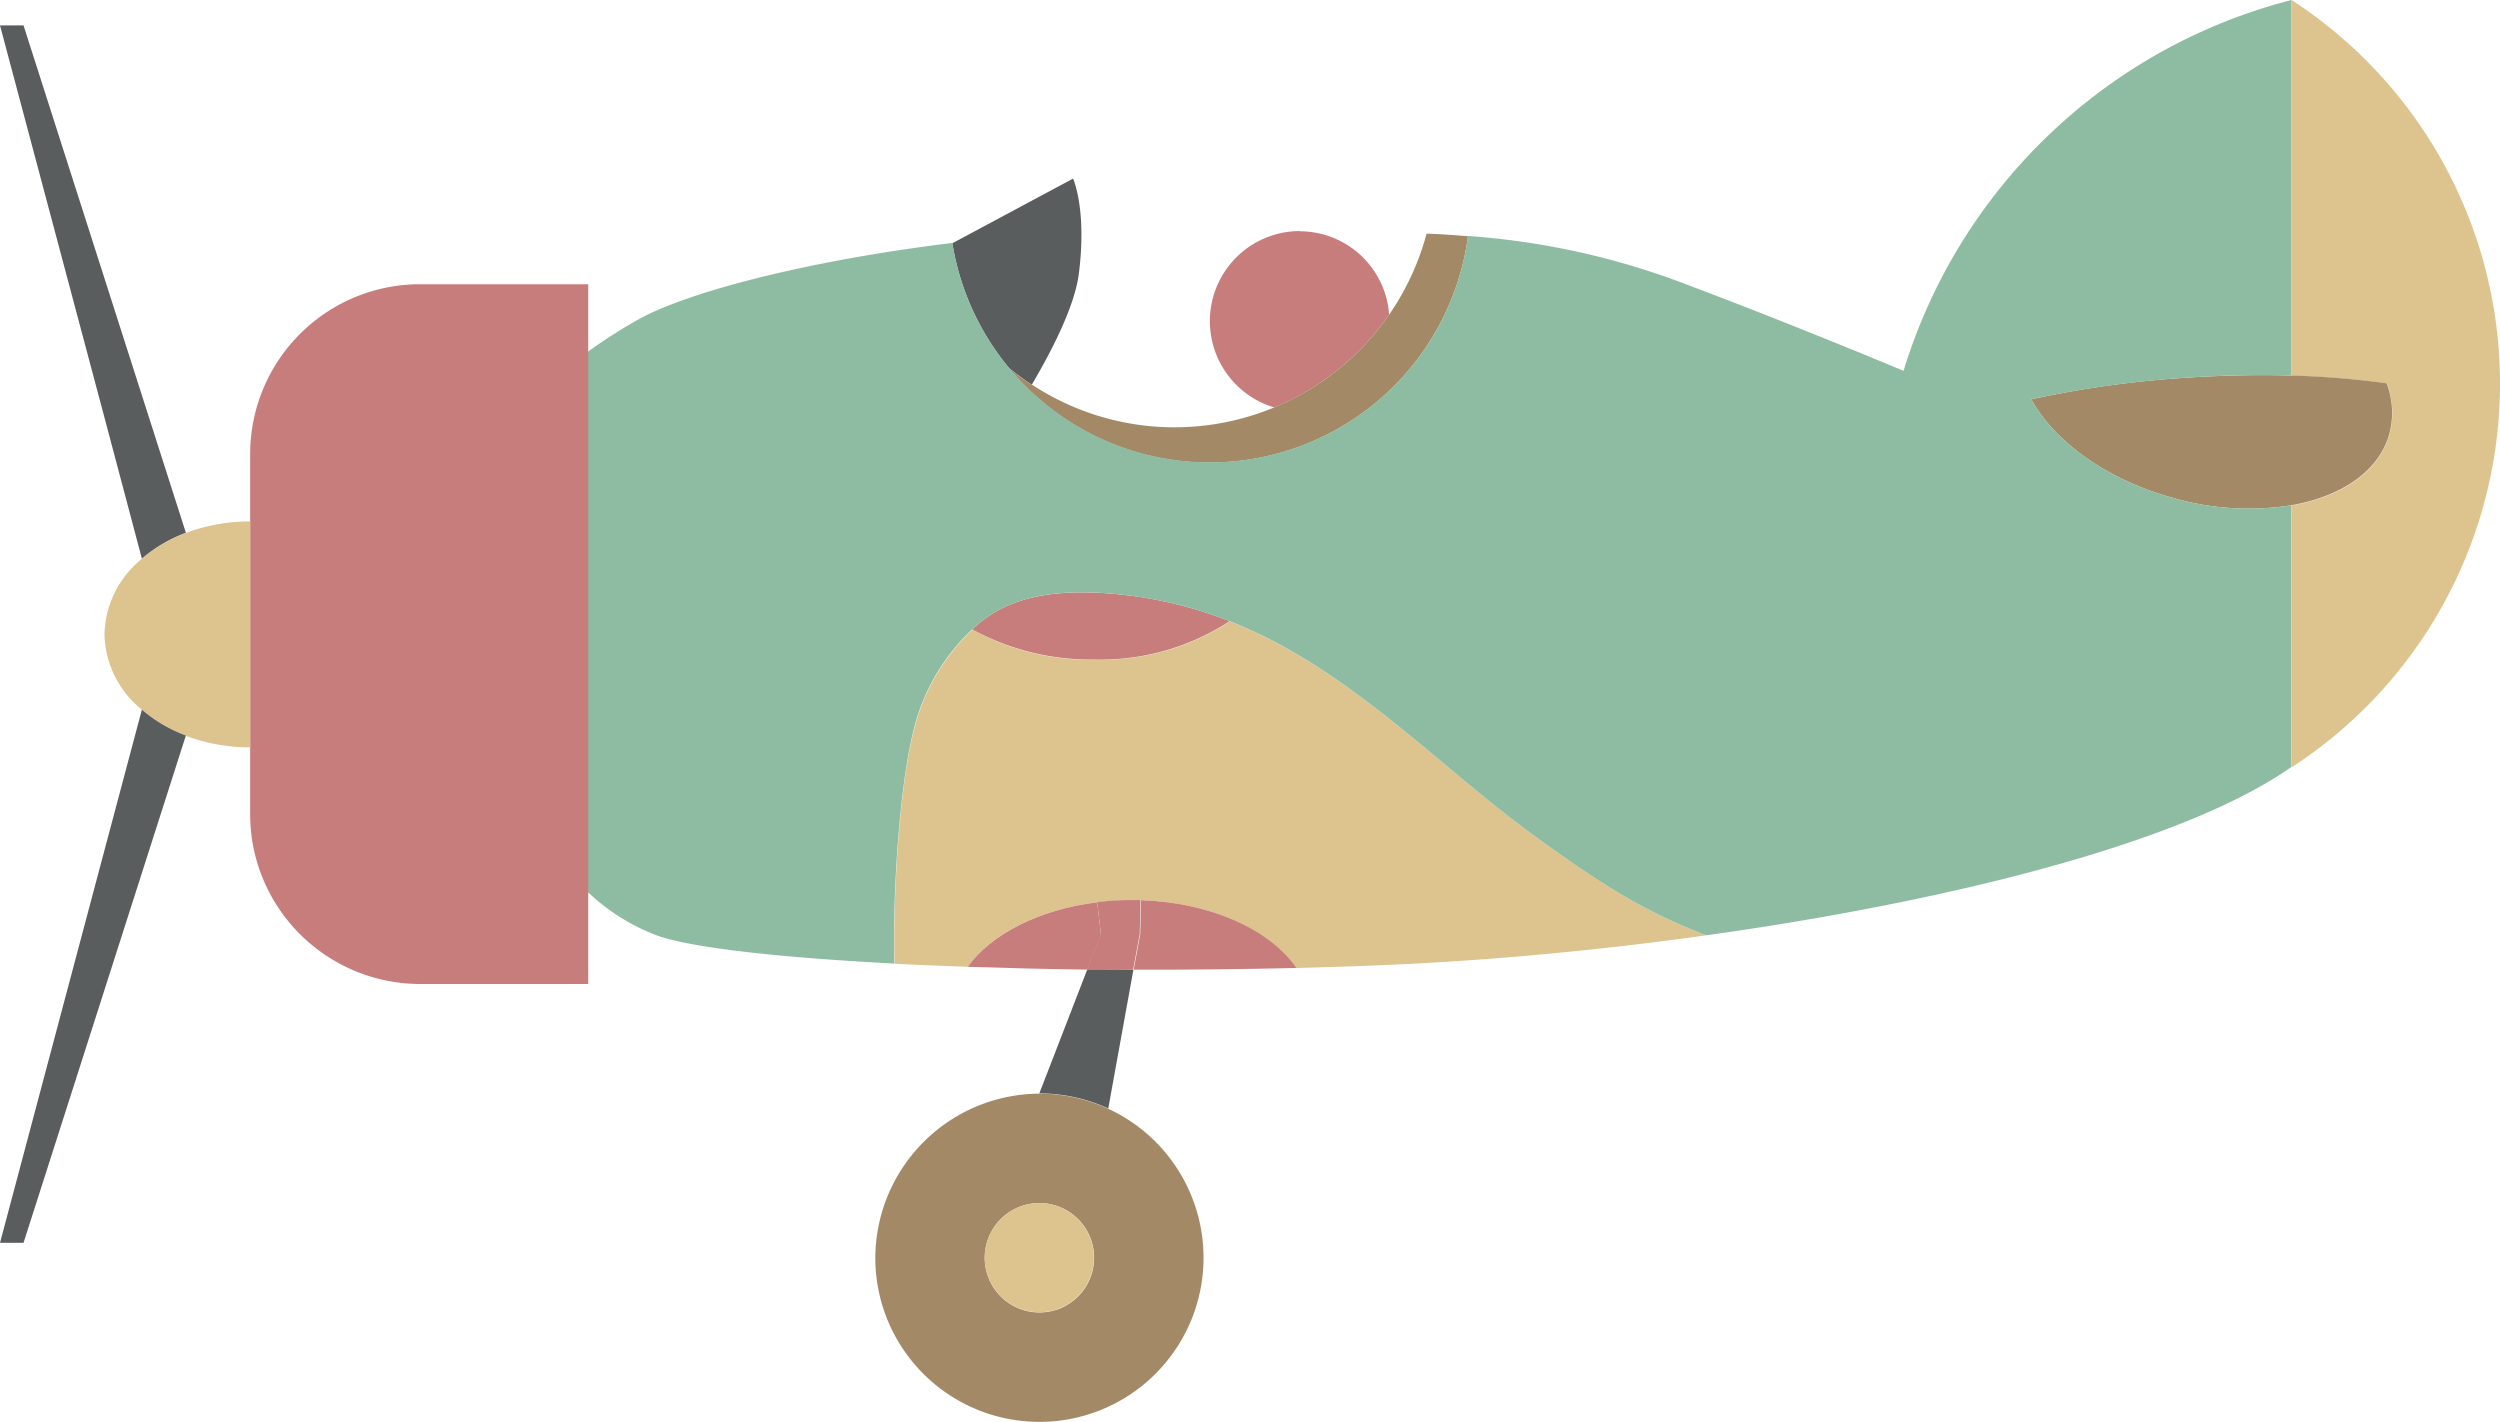 <svg xmlns="http://www.w3.org/2000/svg" width="164.196" height="93.387" viewBox="0 0 164.196 93.387">
  <g id="Kreslicí_plátno_29" data-name="Kreslicí plátno 29" transform="translate(0 0)">
    <path id="Path_14786" data-name="Path 14786" d="M97.39,0a30.035,30.035,0,0,1,.031,50.379V33.195c3.261-.572,5.749-2.241,6.413-4.7a5.4,5.4,0,0,0-.185-3.307,58,58,0,0,0-6.243-.51V0Z" transform="translate(53.114 0)" fill="#ddc38d"/>
    <path id="Path_14787" data-name="Path 14787" d="M109.665,16.479a5.4,5.4,0,0,1,.185,3.307c-.665,2.457-3.153,4.126-6.429,4.7a17.854,17.854,0,0,1-7.727-.464c-4.4-1.19-7.851-3.724-9.365-6.491a67.772,67.772,0,0,1,10.23-1.422c2.38-.155,4.682-.2,6.861-.139a58,58,0,0,1,6.243.51" transform="translate(47.082 8.695)" fill="#a48966"/>
    <path id="Path_14788" data-name="Path 14788" d="M79.953,40.427c4.188,3.044,7.078,4.945,11.374,6.6C84.4,48,77.5,48.632,71.376,48.926c-2.287.108-4.621.185-6.97.247-1.731-2.519-5.625-4.312-10.23-4.451h-.587a17.869,17.869,0,0,0-2.256.139c-3.8.464-6.954,2.071-8.5,4.234-1.669-.062-3.276-.124-4.806-.2-.124-4.621.355-13.151,1.669-16.675a13.326,13.326,0,0,1,3.446-5.27,16.018,16.018,0,0,0,8.036,1.978,15.491,15.491,0,0,0,8.87-2.519c7.727,3.013,13.862,9.628,19.92,14.032" transform="translate(20.729 14.404)" fill="#ddc38d"/>
    <path id="Path_14789" data-name="Path 14789" d="M57.313,9.835A5.894,5.894,0,0,1,63.2,15.306a17.168,17.168,0,0,1-7.541,6.1A5.915,5.915,0,0,1,57.329,9.82" transform="translate(28.038 5.356)" fill="#c67d7c"/>
    <path id="Path_14790" data-name="Path 14790" d="M48.644,38.26c4.605.139,8.5,1.932,10.23,4.451-3.57.077-7.171.124-10.694.108l.433-2.334.046-2.225Z" transform="translate(26.276 20.866)" fill="#c67d7c"/>
    <path id="Path_14791" data-name="Path 14791" d="M58.226,27.067a15.491,15.491,0,0,1-8.87,2.519,16.266,16.266,0,0,1-8.036-1.978c2.024-1.947,5.115-3,11.1-2.117a27.6,27.6,0,0,1,5.811,1.576" transform="translate(22.535 13.731)" fill="#c67d7c"/>
    <path id="Path_14792" data-name="Path 14792" d="M47.971,46.48h0A10.779,10.779,0,1,1,37.2,57.267,10.834,10.834,0,0,1,47.971,46.48m3.6,10.787a3.593,3.593,0,1,0-3.6,3.585,3.591,3.591,0,0,0,3.6-3.585" transform="translate(20.288 25.349)" fill="#a48966"/>
    <path id="Path_14793" data-name="Path 14793" d="M47.112,40.491l-.247-2.1a17.869,17.869,0,0,1,2.256-.139h.587l-.046,2.225-.433,2.334c-1.02,0-2.04-.015-3.029-.015l.9-2.318Z" transform="translate(25.196 20.861)" fill="#c67d7c"/>
    <path id="Path_14794" data-name="Path 14794" d="M50.352,41.215,48.7,50.333a10.781,10.781,0,0,0-4.528-.989L47.323,41.2c1,0,2.009,0,3.029.015" transform="translate(24.089 22.47)" fill="#595d5d"/>
    <path id="Path_14795" data-name="Path 14795" d="M49.63,38.35l.247,2.1-.9,2.318c-2.7-.031-5.347-.108-7.851-.185,1.545-2.148,4.7-3.771,8.5-4.234" transform="translate(22.431 20.915)" fill="#c67d7c"/>
    <path id="Path_14796" data-name="Path 14796" d="M45.435,51.13a3.585,3.585,0,1,1-3.585,3.585,3.6,3.6,0,0,1,3.585-3.585" transform="translate(22.824 27.885)" fill="#ddc38d"/>
    <path id="Path_14797" data-name="Path 14797" d="M48.4,7.58s.927,2.009.386,6.259c-.263,2.086-1.7,4.93-3.091,7.294a17.766,17.766,0,0,1-1.5-1.1l-.015-.015a17.179,17.179,0,0,1-3.6-7.6l-.108-.572L48.4,7.6Z" transform="translate(22.071 4.134)" fill="#595d5d"/>
    <path id="Path_14798" data-name="Path 14798" d="M44.379,19.836a17.007,17.007,0,0,0,9.38,2.813A17.15,17.15,0,0,0,70.31,9.93c.912.031,1.824.093,2.72.17A17.131,17.131,0,0,1,56.062,24.966,17.046,17.046,0,0,1,42.88,18.754a14.284,14.284,0,0,0,1.5,1.1" transform="translate(23.386 5.416)" fill="#a48966"/>
    <path id="Path_14799" data-name="Path 14799" d="M49.021,16.535a17.179,17.179,0,0,0,3.6,7.6.015.015,0,0,0,.015.015A17.108,17.108,0,0,0,82.787,15.5,49.8,49.8,0,0,1,97.1,18.668c5.208,1.963,10.354,4.049,14.295,5.687A35.993,35.993,0,0,1,136.875,0V24.664c-2.179-.062-4.482-.015-6.861.139a69.8,69.8,0,0,0-10.23,1.422c1.514,2.766,4.961,5.3,9.365,6.491a17.842,17.842,0,0,0,7.727.464V50.364c-.108.077-.216.155-.355.247-7.356,4.945-22.779,8.685-38.094,10.818-4.3-1.654-7.186-3.554-11.374-6.6C80.994,50.441,74.875,43.811,67.132,40.8a27.348,27.348,0,0,0-5.811-1.576c-5.965-.9-9.071.17-11.1,2.117a13.326,13.326,0,0,0-3.446,5.27c-1.3,3.523-1.793,12.038-1.669,16.675-7.341-.386-13.089-1-15.485-1.808A13.526,13.526,0,0,1,24.99,58.6V23.1a32.611,32.611,0,0,1,3.446-2.194c3.153-1.7,10.323-3.585,18.776-4.729.556-.077,1.128-.155,1.7-.216l.108.572Z" transform="translate(13.629 0)" fill="#8dbca2"/>
    <path id="Path_14800" data-name="Path 14800" d="M32.837,52.012v6.027H21.757a11.185,11.185,0,0,1-11-9.473h0a11.733,11.733,0,0,1-.124-1.654V23.207A11.159,11.159,0,0,1,21.757,12.08h11.08Z" transform="translate(5.797 6.588)" fill="#c67d7c"/>
    <path id="Path_14801" data-name="Path 14801" d="M9.787,36.223a9.906,9.906,0,0,1-2.89-1.7A6.534,6.534,0,0,1,4.44,29.578,6.564,6.564,0,0,1,6.9,24.617a9.577,9.577,0,0,1,2.89-1.7,11.974,11.974,0,0,1,4.219-.757V37a11.974,11.974,0,0,1-4.219-.757" transform="translate(2.421 12.086)" fill="#ddc38d"/>
    <path id="Path_14802" data-name="Path 14802" d="M1.545,1.08,12.208,34.4a9.577,9.577,0,0,0-2.89,1.7L6.97,27.243h0L0,1.08Z" transform="translate(0 0.589)" fill="#595d5d"/>
    <path id="Path_14803" data-name="Path 14803" d="M12.208,31.86,1.545,65.178H0L9.319,30.16a9.577,9.577,0,0,0,2.89,1.7" transform="translate(0 16.449)" fill="#595d5d"/>
  </g>
</svg>
